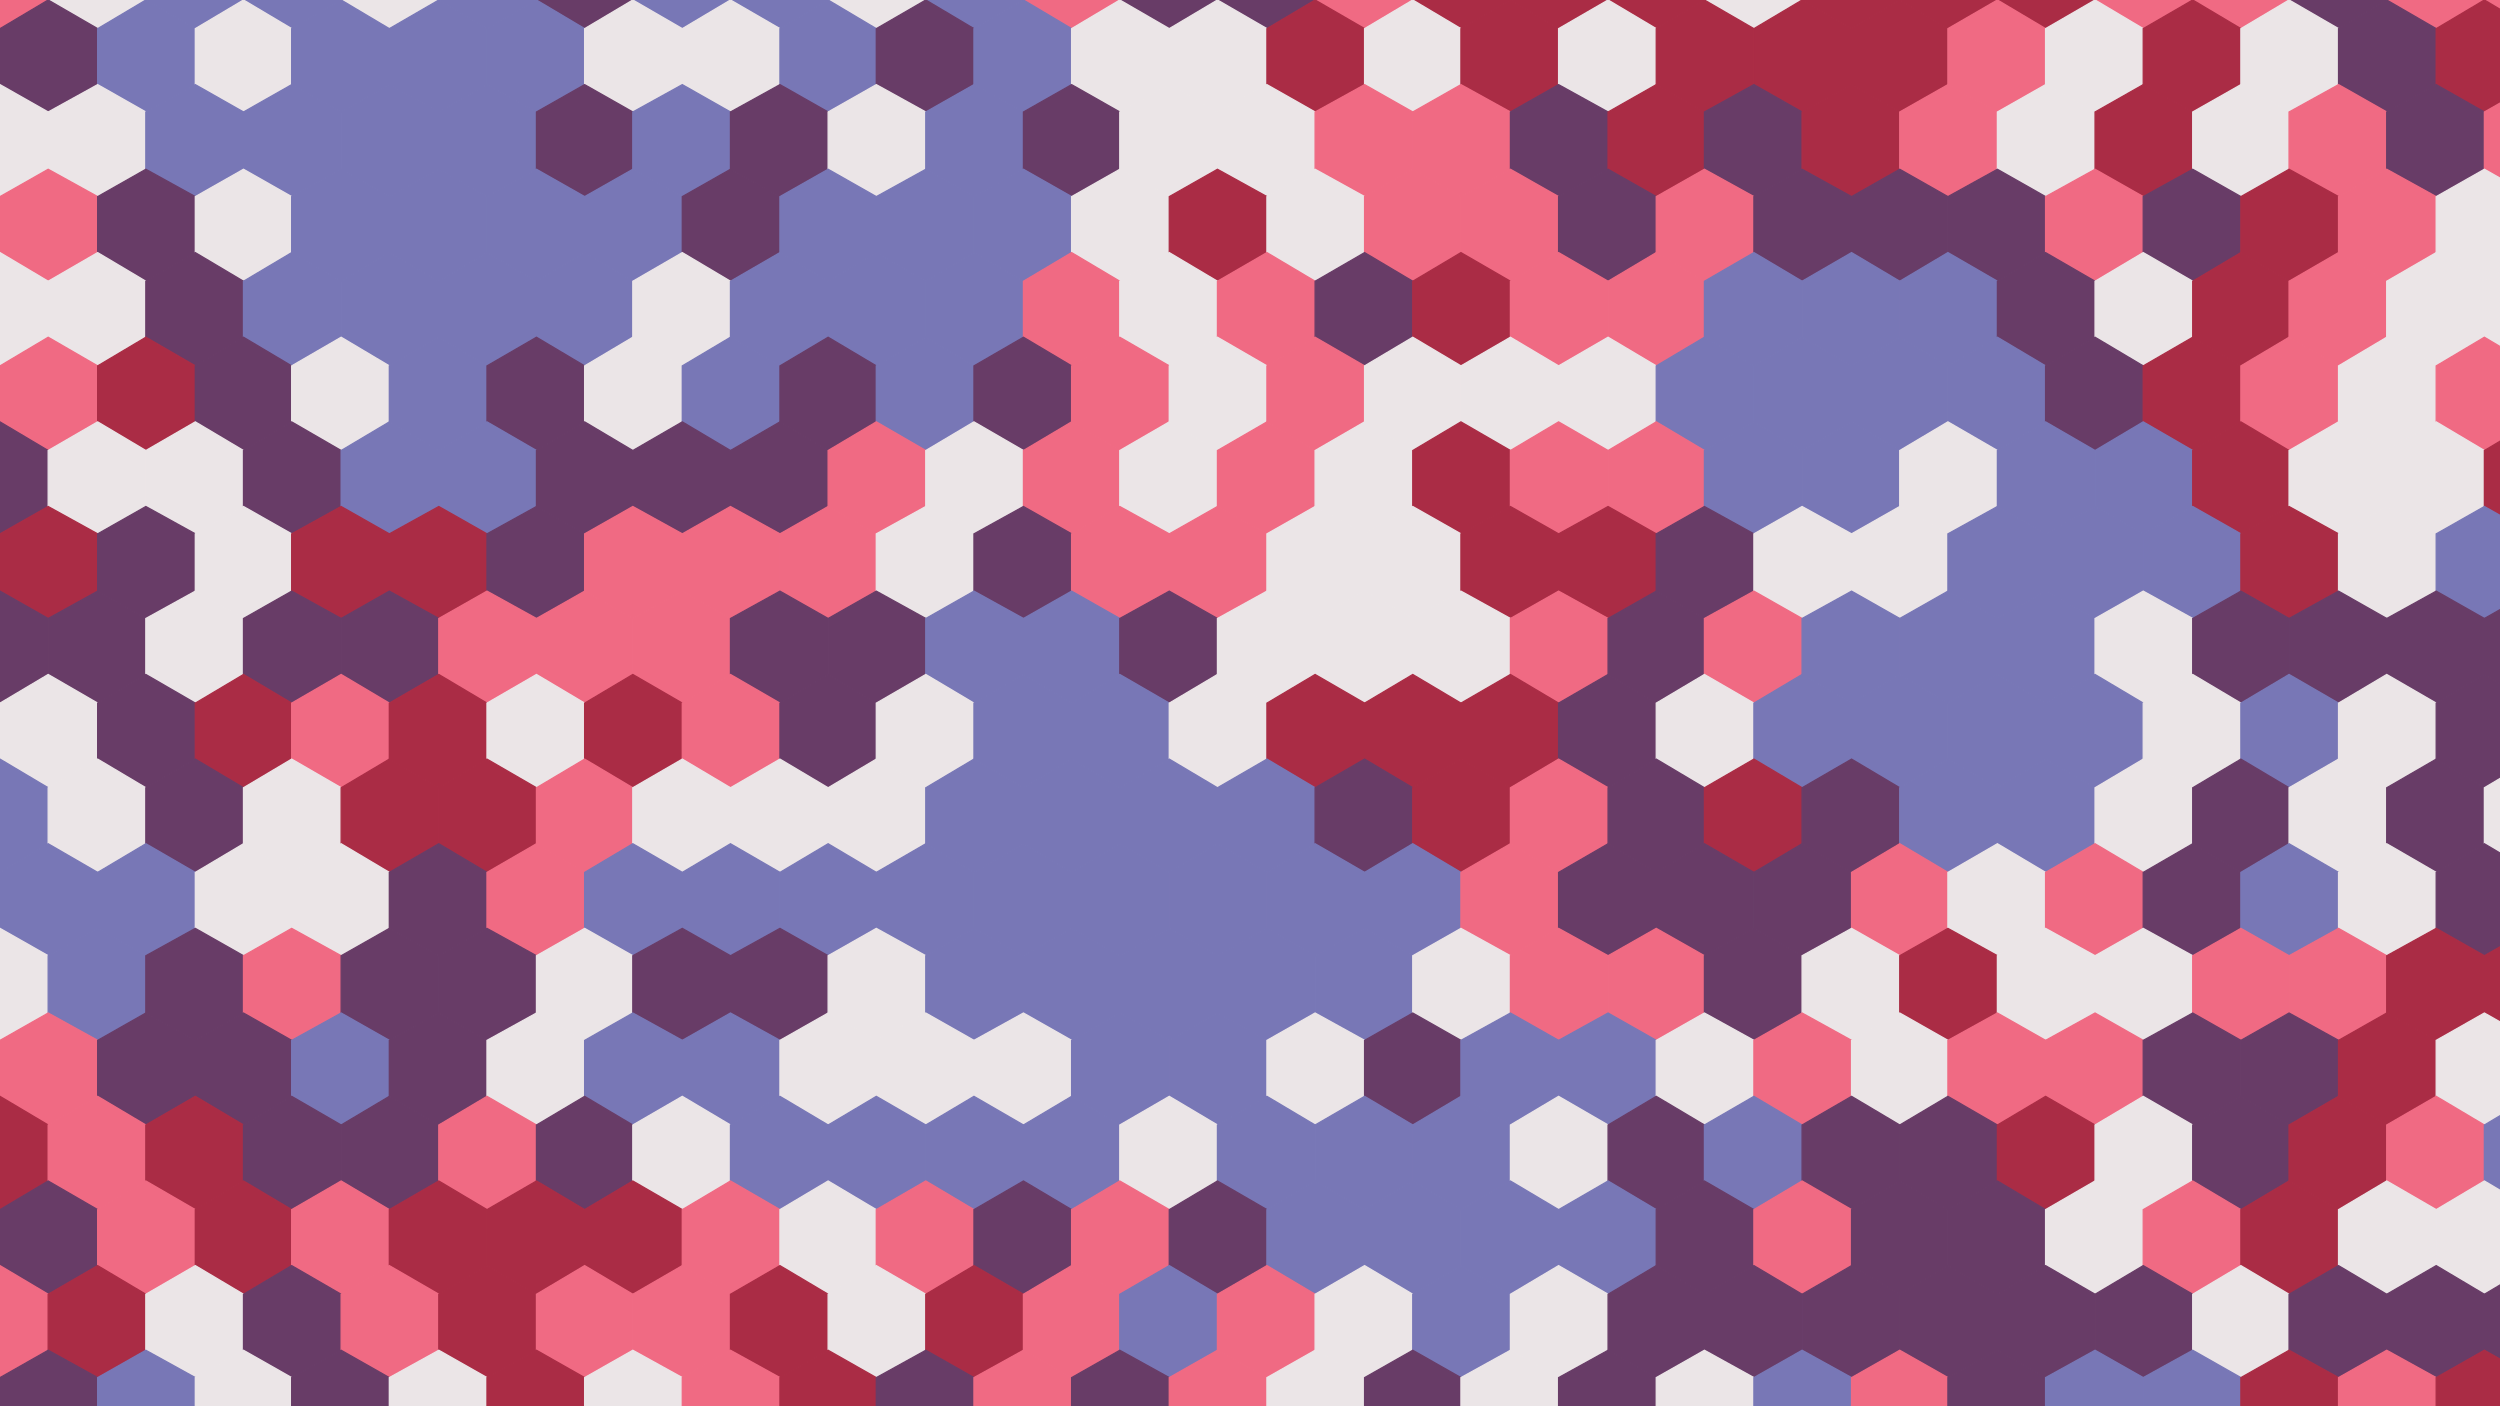 <svg xmlns="http://www.w3.org/2000/svg" version="1.1" xmlns:xlink="http://www.w3.org/1999/xlink" width="1920" height="1080" viewBox="0 0 1920 1080"><polygon points="37,-43 37,0 0,22 -37,0 -37,-43 0,-65" fill="#f06a83" stroke-width="1" stroke="#f06a83"></polygon><polygon points="112,-43 112,0 75,22 37,0 37,-43 75,-65" fill="#ebe5e7" stroke-width="1" stroke="#ebe5e7"></polygon><polygon points="187,-43 187,0 150,22 112,0 112,-43 150,-65" fill="#7877b6" stroke-width="1" stroke="#7877b6"></polygon><polygon points="262,-43 262,0 224,22 187,0 187,-43 224,-65" fill="#7877b6" stroke-width="1" stroke="#7877b6"></polygon><polygon points="337,-43 337,0 299,22 262,0 262,-43 299,-65" fill="#ebe5e7" stroke-width="1" stroke="#ebe5e7"></polygon><polygon points="412,-43 412,0 374,22 337,0 337,-43 374,-65" fill="#7877b6" stroke-width="1" stroke="#7877b6"></polygon><polygon points="486,-43 486,0 449,22 412,0 412,-43 449,-65" fill="#683c67" stroke-width="1" stroke="#683c67"></polygon><polygon points="561,-43 561,0 524,22 486,0 486,-43 524,-65" fill="#7877b6" stroke-width="1" stroke="#7877b6"></polygon><polygon points="636,-43 636,0 599,22 561,0 561,-43 599,-65" fill="#7877b6" stroke-width="1" stroke="#7877b6"></polygon><polygon points="711,-43 711,0 673,22 636,0 636,-43 673,-65" fill="#ebe5e7" stroke-width="1" stroke="#ebe5e7"></polygon><polygon points="786,-43 786,0 748,22 711,0 711,-43 748,-65" fill="#7877b6" stroke-width="1" stroke="#7877b6"></polygon><polygon points="860,-43 860,0 823,22 786,0 786,-43 823,-65" fill="#f06a83" stroke-width="1" stroke="#f06a83"></polygon><polygon points="935,-43 935,0 898,22 860,0 860,-43 898,-65" fill="#683c67" stroke-width="1" stroke="#683c67"></polygon><polygon points="1010,-43 1010,0 973,22 935,0 935,-43 973,-65" fill="#683c67" stroke-width="1" stroke="#683c67"></polygon><polygon points="1085,-43 1085,0 1048,22 1010,0 1010,-43 1048,-65" fill="#f06a83" stroke-width="1" stroke="#f06a83"></polygon><polygon points="1160,-43 1160,0 1122,22 1085,0 1085,-43 1122,-65" fill="#aa2c45" stroke-width="1" stroke="#aa2c45"></polygon><polygon points="1235,-43 1235,0 1197,22 1160,0 1160,-43 1197,-65" fill="#aa2c45" stroke-width="1" stroke="#aa2c45"></polygon><polygon points="1309,-43 1309,0 1272,22 1235,0 1235,-43 1272,-65" fill="#aa2c45" stroke-width="1" stroke="#aa2c45"></polygon><polygon points="1384,-43 1384,0 1347,22 1309,0 1309,-43 1347,-65" fill="#ebe5e7" stroke-width="1" stroke="#ebe5e7"></polygon><polygon points="1459,-43 1459,0 1422,22 1384,0 1384,-43 1422,-65" fill="#aa2c45" stroke-width="1" stroke="#aa2c45"></polygon><polygon points="1534,-43 1534,0 1496,22 1459,0 1459,-43 1496,-65" fill="#aa2c45" stroke-width="1" stroke="#aa2c45"></polygon><polygon points="1609,-43 1609,0 1571,22 1534,0 1534,-43 1571,-65" fill="#aa2c45" stroke-width="1" stroke="#aa2c45"></polygon><polygon points="1684,-43 1684,0 1646,22 1609,0 1609,-43 1646,-65" fill="#f06a83" stroke-width="1" stroke="#f06a83"></polygon><polygon points="1758,-43 1758,0 1721,22 1684,0 1684,-43 1721,-65" fill="#f06a83" stroke-width="1" stroke="#f06a83"></polygon><polygon points="1833,-43 1833,0 1796,22 1758,0 1758,-43 1796,-65" fill="#683c67" stroke-width="1" stroke="#683c67"></polygon><polygon points="1908,-43 1908,0 1871,22 1833,0 1833,-43 1871,-65" fill="#f06a83" stroke-width="1" stroke="#f06a83"></polygon><polygon points="1983,-43 1983,0 1945,22 1908,0 1908,-43 1945,-65" fill="#f06a83" stroke-width="1" stroke="#f06a83"></polygon><polygon points="75,22 75,65 37,86 0,65 0,22 37,0" fill="#683c67" stroke-width="1" stroke="#683c67"></polygon><polygon points="150,22 150,65 112,86 75,65 75,22 112,0" fill="#7877b6" stroke-width="1" stroke="#7877b6"></polygon><polygon points="224,22 224,65 187,86 150,65 150,22 187,0" fill="#ebe5e7" stroke-width="1" stroke="#ebe5e7"></polygon><polygon points="299,22 299,65 262,86 224,65 224,22 262,0" fill="#7877b6" stroke-width="1" stroke="#7877b6"></polygon><polygon points="374,22 374,65 337,86 299,65 299,22 337,0" fill="#7877b6" stroke-width="1" stroke="#7877b6"></polygon><polygon points="449,22 449,65 412,86 374,65 374,22 412,0" fill="#7877b6" stroke-width="1" stroke="#7877b6"></polygon><polygon points="524,22 524,65 486,86 449,65 449,22 486,0" fill="#ebe5e7" stroke-width="1" stroke="#ebe5e7"></polygon><polygon points="599,22 599,65 561,86 524,65 524,22 561,0" fill="#ebe5e7" stroke-width="1" stroke="#ebe5e7"></polygon><polygon points="673,22 673,65 636,86 599,65 599,22 636,0" fill="#7877b6" stroke-width="1" stroke="#7877b6"></polygon><polygon points="748,22 748,65 711,86 673,65 673,22 711,0" fill="#683c67" stroke-width="1" stroke="#683c67"></polygon><polygon points="823,22 823,65 786,86 748,65 748,22 786,0" fill="#7877b6" stroke-width="1" stroke="#7877b6"></polygon><polygon points="898,22 898,65 860,86 823,65 823,22 860,0" fill="#ebe5e7" stroke-width="1" stroke="#ebe5e7"></polygon><polygon points="973,22 973,65 935,86 898,65 898,22 935,0" fill="#ebe5e7" stroke-width="1" stroke="#ebe5e7"></polygon><polygon points="1048,22 1048,65 1010,86 973,65 973,22 1010,0" fill="#aa2c45" stroke-width="1" stroke="#aa2c45"></polygon><polygon points="1122,22 1122,65 1085,86 1048,65 1048,22 1085,0" fill="#ebe5e7" stroke-width="1" stroke="#ebe5e7"></polygon><polygon points="1197,22 1197,65 1160,86 1122,65 1122,22 1160,0" fill="#aa2c45" stroke-width="1" stroke="#aa2c45"></polygon><polygon points="1272,22 1272,65 1235,86 1197,65 1197,22 1235,0" fill="#ebe5e7" stroke-width="1" stroke="#ebe5e7"></polygon><polygon points="1347,22 1347,65 1309,86 1272,65 1272,22 1309,0" fill="#aa2c45" stroke-width="1" stroke="#aa2c45"></polygon><polygon points="1422,22 1422,65 1384,86 1347,65 1347,22 1384,0" fill="#aa2c45" stroke-width="1" stroke="#aa2c45"></polygon><polygon points="1496,22 1496,65 1459,86 1422,65 1422,22 1459,0" fill="#aa2c45" stroke-width="1" stroke="#aa2c45"></polygon><polygon points="1571,22 1571,65 1534,86 1496,65 1496,22 1534,0" fill="#f06a83" stroke-width="1" stroke="#f06a83"></polygon><polygon points="1646,22 1646,65 1609,86 1571,65 1571,22 1609,0" fill="#ebe5e7" stroke-width="1" stroke="#ebe5e7"></polygon><polygon points="1721,22 1721,65 1684,86 1646,65 1646,22 1684,0" fill="#aa2c45" stroke-width="1" stroke="#aa2c45"></polygon><polygon points="1796,22 1796,65 1758,86 1721,65 1721,22 1758,0" fill="#ebe5e7" stroke-width="1" stroke="#ebe5e7"></polygon><polygon points="1871,22 1871,65 1833,86 1796,65 1796,22 1833,0" fill="#683c67" stroke-width="1" stroke="#683c67"></polygon><polygon points="1945,22 1945,65 1908,86 1871,65 1871,22 1908,0" fill="#aa2c45" stroke-width="1" stroke="#aa2c45"></polygon><polygon points="2020,22 2020,65 1983,86 1945,65 1945,22 1983,0" fill="#683c67" stroke-width="1" stroke="#683c67"></polygon><polygon points="37,86 37,130 0,151 -37,130 -37,86 0,65" fill="#ebe5e7" stroke-width="1" stroke="#ebe5e7"></polygon><polygon points="112,86 112,130 75,151 37,130 37,86 75,65" fill="#ebe5e7" stroke-width="1" stroke="#ebe5e7"></polygon><polygon points="187,86 187,130 150,151 112,130 112,86 150,65" fill="#7877b6" stroke-width="1" stroke="#7877b6"></polygon><polygon points="262,86 262,130 224,151 187,130 187,86 224,65" fill="#7877b6" stroke-width="1" stroke="#7877b6"></polygon><polygon points="337,86 337,130 299,151 262,130 262,86 299,65" fill="#7877b6" stroke-width="1" stroke="#7877b6"></polygon><polygon points="412,86 412,130 374,151 337,130 337,86 374,65" fill="#7877b6" stroke-width="1" stroke="#7877b6"></polygon><polygon points="486,86 486,130 449,151 412,130 412,86 449,65" fill="#683c67" stroke-width="1" stroke="#683c67"></polygon><polygon points="561,86 561,130 524,151 486,130 486,86 524,65" fill="#7877b6" stroke-width="1" stroke="#7877b6"></polygon><polygon points="636,86 636,130 599,151 561,130 561,86 599,65" fill="#683c67" stroke-width="1" stroke="#683c67"></polygon><polygon points="711,86 711,130 673,151 636,130 636,86 673,65" fill="#ebe5e7" stroke-width="1" stroke="#ebe5e7"></polygon><polygon points="786,86 786,130 748,151 711,130 711,86 748,65" fill="#7877b6" stroke-width="1" stroke="#7877b6"></polygon><polygon points="860,86 860,130 823,151 786,130 786,86 823,65" fill="#683c67" stroke-width="1" stroke="#683c67"></polygon><polygon points="935,86 935,130 898,151 860,130 860,86 898,65" fill="#ebe5e7" stroke-width="1" stroke="#ebe5e7"></polygon><polygon points="1010,86 1010,130 973,151 935,130 935,86 973,65" fill="#ebe5e7" stroke-width="1" stroke="#ebe5e7"></polygon><polygon points="1085,86 1085,130 1048,151 1010,130 1010,86 1048,65" fill="#f06a83" stroke-width="1" stroke="#f06a83"></polygon><polygon points="1160,86 1160,130 1122,151 1085,130 1085,86 1122,65" fill="#f06a83" stroke-width="1" stroke="#f06a83"></polygon><polygon points="1235,86 1235,130 1197,151 1160,130 1160,86 1197,65" fill="#683c67" stroke-width="1" stroke="#683c67"></polygon><polygon points="1309,86 1309,130 1272,151 1235,130 1235,86 1272,65" fill="#aa2c45" stroke-width="1" stroke="#aa2c45"></polygon><polygon points="1384,86 1384,130 1347,151 1309,130 1309,86 1347,65" fill="#683c67" stroke-width="1" stroke="#683c67"></polygon><polygon points="1459,86 1459,130 1422,151 1384,130 1384,86 1422,65" fill="#aa2c45" stroke-width="1" stroke="#aa2c45"></polygon><polygon points="1534,86 1534,130 1496,151 1459,130 1459,86 1496,65" fill="#f06a83" stroke-width="1" stroke="#f06a83"></polygon><polygon points="1609,86 1609,130 1571,151 1534,130 1534,86 1571,65" fill="#ebe5e7" stroke-width="1" stroke="#ebe5e7"></polygon><polygon points="1684,86 1684,130 1646,151 1609,130 1609,86 1646,65" fill="#aa2c45" stroke-width="1" stroke="#aa2c45"></polygon><polygon points="1758,86 1758,130 1721,151 1684,130 1684,86 1721,65" fill="#ebe5e7" stroke-width="1" stroke="#ebe5e7"></polygon><polygon points="1833,86 1833,130 1796,151 1758,130 1758,86 1796,65" fill="#f06a83" stroke-width="1" stroke="#f06a83"></polygon><polygon points="1908,86 1908,130 1871,151 1833,130 1833,86 1871,65" fill="#683c67" stroke-width="1" stroke="#683c67"></polygon><polygon points="1983,86 1983,130 1945,151 1908,130 1908,86 1945,65" fill="#f06a83" stroke-width="1" stroke="#f06a83"></polygon><polygon points="75,151 75,194 37,216 0,194 0,151 37,130" fill="#f06a83" stroke-width="1" stroke="#f06a83"></polygon><polygon points="150,151 150,194 112,216 75,194 75,151 112,130" fill="#683c67" stroke-width="1" stroke="#683c67"></polygon><polygon points="224,151 224,194 187,216 150,194 150,151 187,130" fill="#ebe5e7" stroke-width="1" stroke="#ebe5e7"></polygon><polygon points="299,151 299,194 262,216 224,194 224,151 262,130" fill="#7877b6" stroke-width="1" stroke="#7877b6"></polygon><polygon points="374,151 374,194 337,216 299,194 299,151 337,130" fill="#7877b6" stroke-width="1" stroke="#7877b6"></polygon><polygon points="449,151 449,194 412,216 374,194 374,151 412,130" fill="#7877b6" stroke-width="1" stroke="#7877b6"></polygon><polygon points="524,151 524,194 486,216 449,194 449,151 486,130" fill="#7877b6" stroke-width="1" stroke="#7877b6"></polygon><polygon points="599,151 599,194 561,216 524,194 524,151 561,130" fill="#683c67" stroke-width="1" stroke="#683c67"></polygon><polygon points="673,151 673,194 636,216 599,194 599,151 636,130" fill="#7877b6" stroke-width="1" stroke="#7877b6"></polygon><polygon points="748,151 748,194 711,216 673,194 673,151 711,130" fill="#7877b6" stroke-width="1" stroke="#7877b6"></polygon><polygon points="823,151 823,194 786,216 748,194 748,151 786,130" fill="#7877b6" stroke-width="1" stroke="#7877b6"></polygon><polygon points="898,151 898,194 860,216 823,194 823,151 860,130" fill="#ebe5e7" stroke-width="1" stroke="#ebe5e7"></polygon><polygon points="973,151 973,194 935,216 898,194 898,151 935,130" fill="#aa2c45" stroke-width="1" stroke="#aa2c45"></polygon><polygon points="1048,151 1048,194 1010,216 973,194 973,151 1010,130" fill="#ebe5e7" stroke-width="1" stroke="#ebe5e7"></polygon><polygon points="1122,151 1122,194 1085,216 1048,194 1048,151 1085,130" fill="#f06a83" stroke-width="1" stroke="#f06a83"></polygon><polygon points="1197,151 1197,194 1160,216 1122,194 1122,151 1160,130" fill="#f06a83" stroke-width="1" stroke="#f06a83"></polygon><polygon points="1272,151 1272,194 1235,216 1197,194 1197,151 1235,130" fill="#683c67" stroke-width="1" stroke="#683c67"></polygon><polygon points="1347,151 1347,194 1309,216 1272,194 1272,151 1309,130" fill="#f06a83" stroke-width="1" stroke="#f06a83"></polygon><polygon points="1422,151 1422,194 1384,216 1347,194 1347,151 1384,130" fill="#683c67" stroke-width="1" stroke="#683c67"></polygon><polygon points="1496,151 1496,194 1459,216 1422,194 1422,151 1459,130" fill="#683c67" stroke-width="1" stroke="#683c67"></polygon><polygon points="1571,151 1571,194 1534,216 1496,194 1496,151 1534,130" fill="#683c67" stroke-width="1" stroke="#683c67"></polygon><polygon points="1646,151 1646,194 1609,216 1571,194 1571,151 1609,130" fill="#f06a83" stroke-width="1" stroke="#f06a83"></polygon><polygon points="1721,151 1721,194 1684,216 1646,194 1646,151 1684,130" fill="#683c67" stroke-width="1" stroke="#683c67"></polygon><polygon points="1796,151 1796,194 1758,216 1721,194 1721,151 1758,130" fill="#aa2c45" stroke-width="1" stroke="#aa2c45"></polygon><polygon points="1871,151 1871,194 1833,216 1796,194 1796,151 1833,130" fill="#f06a83" stroke-width="1" stroke="#f06a83"></polygon><polygon points="1945,151 1945,194 1908,216 1871,194 1871,151 1908,130" fill="#ebe5e7" stroke-width="1" stroke="#ebe5e7"></polygon><polygon points="2020,151 2020,194 1983,216 1945,194 1945,151 1983,130" fill="#f06a83" stroke-width="1" stroke="#f06a83"></polygon><polygon points="37,216 37,259 0,281 -37,259 -37,216 0,194" fill="#ebe5e7" stroke-width="1" stroke="#ebe5e7"></polygon><polygon points="112,216 112,259 75,281 37,259 37,216 75,194" fill="#ebe5e7" stroke-width="1" stroke="#ebe5e7"></polygon><polygon points="187,216 187,259 150,281 112,259 112,216 150,194" fill="#683c67" stroke-width="1" stroke="#683c67"></polygon><polygon points="262,216 262,259 224,281 187,259 187,216 224,194" fill="#7877b6" stroke-width="1" stroke="#7877b6"></polygon><polygon points="337,216 337,259 299,281 262,259 262,216 299,194" fill="#7877b6" stroke-width="1" stroke="#7877b6"></polygon><polygon points="412,216 412,259 374,281 337,259 337,216 374,194" fill="#7877b6" stroke-width="1" stroke="#7877b6"></polygon><polygon points="486,216 486,259 449,281 412,259 412,216 449,194" fill="#7877b6" stroke-width="1" stroke="#7877b6"></polygon><polygon points="561,216 561,259 524,281 486,259 486,216 524,194" fill="#ebe5e7" stroke-width="1" stroke="#ebe5e7"></polygon><polygon points="636,216 636,259 599,281 561,259 561,216 599,194" fill="#7877b6" stroke-width="1" stroke="#7877b6"></polygon><polygon points="711,216 711,259 673,281 636,259 636,216 673,194" fill="#7877b6" stroke-width="1" stroke="#7877b6"></polygon><polygon points="786,216 786,259 748,281 711,259 711,216 748,194" fill="#7877b6" stroke-width="1" stroke="#7877b6"></polygon><polygon points="860,216 860,259 823,281 786,259 786,216 823,194" fill="#f06a83" stroke-width="1" stroke="#f06a83"></polygon><polygon points="935,216 935,259 898,281 860,259 860,216 898,194" fill="#ebe5e7" stroke-width="1" stroke="#ebe5e7"></polygon><polygon points="1010,216 1010,259 973,281 935,259 935,216 973,194" fill="#f06a83" stroke-width="1" stroke="#f06a83"></polygon><polygon points="1085,216 1085,259 1048,281 1010,259 1010,216 1048,194" fill="#683c67" stroke-width="1" stroke="#683c67"></polygon><polygon points="1160,216 1160,259 1122,281 1085,259 1085,216 1122,194" fill="#aa2c45" stroke-width="1" stroke="#aa2c45"></polygon><polygon points="1235,216 1235,259 1197,281 1160,259 1160,216 1197,194" fill="#f06a83" stroke-width="1" stroke="#f06a83"></polygon><polygon points="1309,216 1309,259 1272,281 1235,259 1235,216 1272,194" fill="#f06a83" stroke-width="1" stroke="#f06a83"></polygon><polygon points="1384,216 1384,259 1347,281 1309,259 1309,216 1347,194" fill="#7877b6" stroke-width="1" stroke="#7877b6"></polygon><polygon points="1459,216 1459,259 1422,281 1384,259 1384,216 1422,194" fill="#7877b6" stroke-width="1" stroke="#7877b6"></polygon><polygon points="1534,216 1534,259 1496,281 1459,259 1459,216 1496,194" fill="#7877b6" stroke-width="1" stroke="#7877b6"></polygon><polygon points="1609,216 1609,259 1571,281 1534,259 1534,216 1571,194" fill="#683c67" stroke-width="1" stroke="#683c67"></polygon><polygon points="1684,216 1684,259 1646,281 1609,259 1609,216 1646,194" fill="#ebe5e7" stroke-width="1" stroke="#ebe5e7"></polygon><polygon points="1758,216 1758,259 1721,281 1684,259 1684,216 1721,194" fill="#aa2c45" stroke-width="1" stroke="#aa2c45"></polygon><polygon points="1833,216 1833,259 1796,281 1758,259 1758,216 1796,194" fill="#f06a83" stroke-width="1" stroke="#f06a83"></polygon><polygon points="1908,216 1908,259 1871,281 1833,259 1833,216 1871,194" fill="#ebe5e7" stroke-width="1" stroke="#ebe5e7"></polygon><polygon points="1983,216 1983,259 1945,281 1908,259 1908,216 1945,194" fill="#ebe5e7" stroke-width="1" stroke="#ebe5e7"></polygon><polygon points="75,281 75,324 37,346 0,324 0,281 37,259" fill="#f06a83" stroke-width="1" stroke="#f06a83"></polygon><polygon points="150,281 150,324 112,346 75,324 75,281 112,259" fill="#aa2c45" stroke-width="1" stroke="#aa2c45"></polygon><polygon points="224,281 224,324 187,346 150,324 150,281 187,259" fill="#683c67" stroke-width="1" stroke="#683c67"></polygon><polygon points="299,281 299,324 262,346 224,324 224,281 262,259" fill="#ebe5e7" stroke-width="1" stroke="#ebe5e7"></polygon><polygon points="374,281 374,324 337,346 299,324 299,281 337,259" fill="#7877b6" stroke-width="1" stroke="#7877b6"></polygon><polygon points="449,281 449,324 412,346 374,324 374,281 412,259" fill="#683c67" stroke-width="1" stroke="#683c67"></polygon><polygon points="524,281 524,324 486,346 449,324 449,281 486,259" fill="#ebe5e7" stroke-width="1" stroke="#ebe5e7"></polygon><polygon points="599,281 599,324 561,346 524,324 524,281 561,259" fill="#7877b6" stroke-width="1" stroke="#7877b6"></polygon><polygon points="673,281 673,324 636,346 599,324 599,281 636,259" fill="#683c67" stroke-width="1" stroke="#683c67"></polygon><polygon points="748,281 748,324 711,346 673,324 673,281 711,259" fill="#7877b6" stroke-width="1" stroke="#7877b6"></polygon><polygon points="823,281 823,324 786,346 748,324 748,281 786,259" fill="#683c67" stroke-width="1" stroke="#683c67"></polygon><polygon points="898,281 898,324 860,346 823,324 823,281 860,259" fill="#f06a83" stroke-width="1" stroke="#f06a83"></polygon><polygon points="973,281 973,324 935,346 898,324 898,281 935,259" fill="#ebe5e7" stroke-width="1" stroke="#ebe5e7"></polygon><polygon points="1048,281 1048,324 1010,346 973,324 973,281 1010,259" fill="#f06a83" stroke-width="1" stroke="#f06a83"></polygon><polygon points="1122,281 1122,324 1085,346 1048,324 1048,281 1085,259" fill="#ebe5e7" stroke-width="1" stroke="#ebe5e7"></polygon><polygon points="1197,281 1197,324 1160,346 1122,324 1122,281 1160,259" fill="#ebe5e7" stroke-width="1" stroke="#ebe5e7"></polygon><polygon points="1272,281 1272,324 1235,346 1197,324 1197,281 1235,259" fill="#ebe5e7" stroke-width="1" stroke="#ebe5e7"></polygon><polygon points="1347,281 1347,324 1309,346 1272,324 1272,281 1309,259" fill="#7877b6" stroke-width="1" stroke="#7877b6"></polygon><polygon points="1422,281 1422,324 1384,346 1347,324 1347,281 1384,259" fill="#7877b6" stroke-width="1" stroke="#7877b6"></polygon><polygon points="1496,281 1496,324 1459,346 1422,324 1422,281 1459,259" fill="#7877b6" stroke-width="1" stroke="#7877b6"></polygon><polygon points="1571,281 1571,324 1534,346 1496,324 1496,281 1534,259" fill="#7877b6" stroke-width="1" stroke="#7877b6"></polygon><polygon points="1646,281 1646,324 1609,346 1571,324 1571,281 1609,259" fill="#683c67" stroke-width="1" stroke="#683c67"></polygon><polygon points="1721,281 1721,324 1684,346 1646,324 1646,281 1684,259" fill="#aa2c45" stroke-width="1" stroke="#aa2c45"></polygon><polygon points="1796,281 1796,324 1758,346 1721,324 1721,281 1758,259" fill="#f06a83" stroke-width="1" stroke="#f06a83"></polygon><polygon points="1871,281 1871,324 1833,346 1796,324 1796,281 1833,259" fill="#ebe5e7" stroke-width="1" stroke="#ebe5e7"></polygon><polygon points="1945,281 1945,324 1908,346 1871,324 1871,281 1908,259" fill="#f06a83" stroke-width="1" stroke="#f06a83"></polygon><polygon points="2020,281 2020,324 1983,346 1945,324 1945,281 1983,259" fill="#ebe5e7" stroke-width="1" stroke="#ebe5e7"></polygon><polygon points="37,346 37,389 0,410 -37,389 -37,346 0,324" fill="#683c67" stroke-width="1" stroke="#683c67"></polygon><polygon points="112,346 112,389 75,410 37,389 37,346 75,324" fill="#ebe5e7" stroke-width="1" stroke="#ebe5e7"></polygon><polygon points="187,346 187,389 150,410 112,389 112,346 150,324" fill="#ebe5e7" stroke-width="1" stroke="#ebe5e7"></polygon><polygon points="262,346 262,389 224,410 187,389 187,346 224,324" fill="#683c67" stroke-width="1" stroke="#683c67"></polygon><polygon points="337,346 337,389 299,410 262,389 262,346 299,324" fill="#7877b6" stroke-width="1" stroke="#7877b6"></polygon><polygon points="412,346 412,389 374,410 337,389 337,346 374,324" fill="#7877b6" stroke-width="1" stroke="#7877b6"></polygon><polygon points="486,346 486,389 449,410 412,389 412,346 449,324" fill="#683c67" stroke-width="1" stroke="#683c67"></polygon><polygon points="561,346 561,389 524,410 486,389 486,346 524,324" fill="#683c67" stroke-width="1" stroke="#683c67"></polygon><polygon points="636,346 636,389 599,410 561,389 561,346 599,324" fill="#683c67" stroke-width="1" stroke="#683c67"></polygon><polygon points="711,346 711,389 673,410 636,389 636,346 673,324" fill="#f06a83" stroke-width="1" stroke="#f06a83"></polygon><polygon points="786,346 786,389 748,410 711,389 711,346 748,324" fill="#ebe5e7" stroke-width="1" stroke="#ebe5e7"></polygon><polygon points="860,346 860,389 823,410 786,389 786,346 823,324" fill="#f06a83" stroke-width="1" stroke="#f06a83"></polygon><polygon points="935,346 935,389 898,410 860,389 860,346 898,324" fill="#ebe5e7" stroke-width="1" stroke="#ebe5e7"></polygon><polygon points="1010,346 1010,389 973,410 935,389 935,346 973,324" fill="#f06a83" stroke-width="1" stroke="#f06a83"></polygon><polygon points="1085,346 1085,389 1048,410 1010,389 1010,346 1048,324" fill="#ebe5e7" stroke-width="1" stroke="#ebe5e7"></polygon><polygon points="1160,346 1160,389 1122,410 1085,389 1085,346 1122,324" fill="#aa2c45" stroke-width="1" stroke="#aa2c45"></polygon><polygon points="1235,346 1235,389 1197,410 1160,389 1160,346 1197,324" fill="#f06a83" stroke-width="1" stroke="#f06a83"></polygon><polygon points="1309,346 1309,389 1272,410 1235,389 1235,346 1272,324" fill="#f06a83" stroke-width="1" stroke="#f06a83"></polygon><polygon points="1384,346 1384,389 1347,410 1309,389 1309,346 1347,324" fill="#7877b6" stroke-width="1" stroke="#7877b6"></polygon><polygon points="1459,346 1459,389 1422,410 1384,389 1384,346 1422,324" fill="#7877b6" stroke-width="1" stroke="#7877b6"></polygon><polygon points="1534,346 1534,389 1496,410 1459,389 1459,346 1496,324" fill="#ebe5e7" stroke-width="1" stroke="#ebe5e7"></polygon><polygon points="1609,346 1609,389 1571,410 1534,389 1534,346 1571,324" fill="#7877b6" stroke-width="1" stroke="#7877b6"></polygon><polygon points="1684,346 1684,389 1646,410 1609,389 1609,346 1646,324" fill="#7877b6" stroke-width="1" stroke="#7877b6"></polygon><polygon points="1758,346 1758,389 1721,410 1684,389 1684,346 1721,324" fill="#aa2c45" stroke-width="1" stroke="#aa2c45"></polygon><polygon points="1833,346 1833,389 1796,410 1758,389 1758,346 1796,324" fill="#ebe5e7" stroke-width="1" stroke="#ebe5e7"></polygon><polygon points="1908,346 1908,389 1871,410 1833,389 1833,346 1871,324" fill="#ebe5e7" stroke-width="1" stroke="#ebe5e7"></polygon><polygon points="1983,346 1983,389 1945,410 1908,389 1908,346 1945,324" fill="#aa2c45" stroke-width="1" stroke="#aa2c45"></polygon><polygon points="75,410 75,454 37,475 0,454 0,410 37,389" fill="#aa2c45" stroke-width="1" stroke="#aa2c45"></polygon><polygon points="150,410 150,454 112,475 75,454 75,410 112,389" fill="#683c67" stroke-width="1" stroke="#683c67"></polygon><polygon points="224,410 224,454 187,475 150,454 150,410 187,389" fill="#ebe5e7" stroke-width="1" stroke="#ebe5e7"></polygon><polygon points="299,410 299,454 262,475 224,454 224,410 262,389" fill="#aa2c45" stroke-width="1" stroke="#aa2c45"></polygon><polygon points="374,410 374,454 337,475 299,454 299,410 337,389" fill="#aa2c45" stroke-width="1" stroke="#aa2c45"></polygon><polygon points="449,410 449,454 412,475 374,454 374,410 412,389" fill="#683c67" stroke-width="1" stroke="#683c67"></polygon><polygon points="524,410 524,454 486,475 449,454 449,410 486,389" fill="#f06a83" stroke-width="1" stroke="#f06a83"></polygon><polygon points="599,410 599,454 561,475 524,454 524,410 561,389" fill="#f06a83" stroke-width="1" stroke="#f06a83"></polygon><polygon points="673,410 673,454 636,475 599,454 599,410 636,389" fill="#f06a83" stroke-width="1" stroke="#f06a83"></polygon><polygon points="748,410 748,454 711,475 673,454 673,410 711,389" fill="#ebe5e7" stroke-width="1" stroke="#ebe5e7"></polygon><polygon points="823,410 823,454 786,475 748,454 748,410 786,389" fill="#683c67" stroke-width="1" stroke="#683c67"></polygon><polygon points="898,410 898,454 860,475 823,454 823,410 860,389" fill="#f06a83" stroke-width="1" stroke="#f06a83"></polygon><polygon points="973,410 973,454 935,475 898,454 898,410 935,389" fill="#f06a83" stroke-width="1" stroke="#f06a83"></polygon><polygon points="1048,410 1048,454 1010,475 973,454 973,410 1010,389" fill="#ebe5e7" stroke-width="1" stroke="#ebe5e7"></polygon><polygon points="1122,410 1122,454 1085,475 1048,454 1048,410 1085,389" fill="#ebe5e7" stroke-width="1" stroke="#ebe5e7"></polygon><polygon points="1197,410 1197,454 1160,475 1122,454 1122,410 1160,389" fill="#aa2c45" stroke-width="1" stroke="#aa2c45"></polygon><polygon points="1272,410 1272,454 1235,475 1197,454 1197,410 1235,389" fill="#aa2c45" stroke-width="1" stroke="#aa2c45"></polygon><polygon points="1347,410 1347,454 1309,475 1272,454 1272,410 1309,389" fill="#683c67" stroke-width="1" stroke="#683c67"></polygon><polygon points="1422,410 1422,454 1384,475 1347,454 1347,410 1384,389" fill="#ebe5e7" stroke-width="1" stroke="#ebe5e7"></polygon><polygon points="1496,410 1496,454 1459,475 1422,454 1422,410 1459,389" fill="#ebe5e7" stroke-width="1" stroke="#ebe5e7"></polygon><polygon points="1571,410 1571,454 1534,475 1496,454 1496,410 1534,389" fill="#7877b6" stroke-width="1" stroke="#7877b6"></polygon><polygon points="1646,410 1646,454 1609,475 1571,454 1571,410 1609,389" fill="#7877b6" stroke-width="1" stroke="#7877b6"></polygon><polygon points="1721,410 1721,454 1684,475 1646,454 1646,410 1684,389" fill="#7877b6" stroke-width="1" stroke="#7877b6"></polygon><polygon points="1796,410 1796,454 1758,475 1721,454 1721,410 1758,389" fill="#aa2c45" stroke-width="1" stroke="#aa2c45"></polygon><polygon points="1871,410 1871,454 1833,475 1796,454 1796,410 1833,389" fill="#ebe5e7" stroke-width="1" stroke="#ebe5e7"></polygon><polygon points="1945,410 1945,454 1908,475 1871,454 1871,410 1908,389" fill="#7877b6" stroke-width="1" stroke="#7877b6"></polygon><polygon points="2020,410 2020,454 1983,475 1945,454 1945,410 1983,389" fill="#7877b6" stroke-width="1" stroke="#7877b6"></polygon><polygon points="37,475 37,518 0,540 -37,518 -37,475 0,454" fill="#683c67" stroke-width="1" stroke="#683c67"></polygon><polygon points="112,475 112,518 75,540 37,518 37,475 75,454" fill="#683c67" stroke-width="1" stroke="#683c67"></polygon><polygon points="187,475 187,518 150,540 112,518 112,475 150,454" fill="#ebe5e7" stroke-width="1" stroke="#ebe5e7"></polygon><polygon points="262,475 262,518 224,540 187,518 187,475 224,454" fill="#683c67" stroke-width="1" stroke="#683c67"></polygon><polygon points="337,475 337,518 299,540 262,518 262,475 299,454" fill="#683c67" stroke-width="1" stroke="#683c67"></polygon><polygon points="412,475 412,518 374,540 337,518 337,475 374,454" fill="#f06a83" stroke-width="1" stroke="#f06a83"></polygon><polygon points="486,475 486,518 449,540 412,518 412,475 449,454" fill="#f06a83" stroke-width="1" stroke="#f06a83"></polygon><polygon points="561,475 561,518 524,540 486,518 486,475 524,454" fill="#f06a83" stroke-width="1" stroke="#f06a83"></polygon><polygon points="636,475 636,518 599,540 561,518 561,475 599,454" fill="#683c67" stroke-width="1" stroke="#683c67"></polygon><polygon points="711,475 711,518 673,540 636,518 636,475 673,454" fill="#683c67" stroke-width="1" stroke="#683c67"></polygon><polygon points="786,475 786,518 748,540 711,518 711,475 748,454" fill="#7877b6" stroke-width="1" stroke="#7877b6"></polygon><polygon points="860,475 860,518 823,540 786,518 786,475 823,454" fill="#7877b6" stroke-width="1" stroke="#7877b6"></polygon><polygon points="935,475 935,518 898,540 860,518 860,475 898,454" fill="#683c67" stroke-width="1" stroke="#683c67"></polygon><polygon points="1010,475 1010,518 973,540 935,518 935,475 973,454" fill="#ebe5e7" stroke-width="1" stroke="#ebe5e7"></polygon><polygon points="1085,475 1085,518 1048,540 1010,518 1010,475 1048,454" fill="#ebe5e7" stroke-width="1" stroke="#ebe5e7"></polygon><polygon points="1160,475 1160,518 1122,540 1085,518 1085,475 1122,454" fill="#ebe5e7" stroke-width="1" stroke="#ebe5e7"></polygon><polygon points="1235,475 1235,518 1197,540 1160,518 1160,475 1197,454" fill="#f06a83" stroke-width="1" stroke="#f06a83"></polygon><polygon points="1309,475 1309,518 1272,540 1235,518 1235,475 1272,454" fill="#683c67" stroke-width="1" stroke="#683c67"></polygon><polygon points="1384,475 1384,518 1347,540 1309,518 1309,475 1347,454" fill="#f06a83" stroke-width="1" stroke="#f06a83"></polygon><polygon points="1459,475 1459,518 1422,540 1384,518 1384,475 1422,454" fill="#7877b6" stroke-width="1" stroke="#7877b6"></polygon><polygon points="1534,475 1534,518 1496,540 1459,518 1459,475 1496,454" fill="#7877b6" stroke-width="1" stroke="#7877b6"></polygon><polygon points="1609,475 1609,518 1571,540 1534,518 1534,475 1571,454" fill="#7877b6" stroke-width="1" stroke="#7877b6"></polygon><polygon points="1684,475 1684,518 1646,540 1609,518 1609,475 1646,454" fill="#ebe5e7" stroke-width="1" stroke="#ebe5e7"></polygon><polygon points="1758,475 1758,518 1721,540 1684,518 1684,475 1721,454" fill="#683c67" stroke-width="1" stroke="#683c67"></polygon><polygon points="1833,475 1833,518 1796,540 1758,518 1758,475 1796,454" fill="#683c67" stroke-width="1" stroke="#683c67"></polygon><polygon points="1908,475 1908,518 1871,540 1833,518 1833,475 1871,454" fill="#683c67" stroke-width="1" stroke="#683c67"></polygon><polygon points="1983,475 1983,518 1945,540 1908,518 1908,475 1945,454" fill="#683c67" stroke-width="1" stroke="#683c67"></polygon><polygon points="75,540 75,583 37,605 0,583 0,540 37,518" fill="#ebe5e7" stroke-width="1" stroke="#ebe5e7"></polygon><polygon points="150,540 150,583 112,605 75,583 75,540 112,518" fill="#683c67" stroke-width="1" stroke="#683c67"></polygon><polygon points="224,540 224,583 187,605 150,583 150,540 187,518" fill="#aa2c45" stroke-width="1" stroke="#aa2c45"></polygon><polygon points="299,540 299,583 262,605 224,583 224,540 262,518" fill="#f06a83" stroke-width="1" stroke="#f06a83"></polygon><polygon points="374,540 374,583 337,605 299,583 299,540 337,518" fill="#aa2c45" stroke-width="1" stroke="#aa2c45"></polygon><polygon points="449,540 449,583 412,605 374,583 374,540 412,518" fill="#ebe5e7" stroke-width="1" stroke="#ebe5e7"></polygon><polygon points="524,540 524,583 486,605 449,583 449,540 486,518" fill="#aa2c45" stroke-width="1" stroke="#aa2c45"></polygon><polygon points="599,540 599,583 561,605 524,583 524,540 561,518" fill="#f06a83" stroke-width="1" stroke="#f06a83"></polygon><polygon points="673,540 673,583 636,605 599,583 599,540 636,518" fill="#683c67" stroke-width="1" stroke="#683c67"></polygon><polygon points="748,540 748,583 711,605 673,583 673,540 711,518" fill="#ebe5e7" stroke-width="1" stroke="#ebe5e7"></polygon><polygon points="823,540 823,583 786,605 748,583 748,540 786,518" fill="#7877b6" stroke-width="1" stroke="#7877b6"></polygon><polygon points="898,540 898,583 860,605 823,583 823,540 860,518" fill="#7877b6" stroke-width="1" stroke="#7877b6"></polygon><polygon points="973,540 973,583 935,605 898,583 898,540 935,518" fill="#ebe5e7" stroke-width="1" stroke="#ebe5e7"></polygon><polygon points="1048,540 1048,583 1010,605 973,583 973,540 1010,518" fill="#aa2c45" stroke-width="1" stroke="#aa2c45"></polygon><polygon points="1122,540 1122,583 1085,605 1048,583 1048,540 1085,518" fill="#aa2c45" stroke-width="1" stroke="#aa2c45"></polygon><polygon points="1197,540 1197,583 1160,605 1122,583 1122,540 1160,518" fill="#aa2c45" stroke-width="1" stroke="#aa2c45"></polygon><polygon points="1272,540 1272,583 1235,605 1197,583 1197,540 1235,518" fill="#683c67" stroke-width="1" stroke="#683c67"></polygon><polygon points="1347,540 1347,583 1309,605 1272,583 1272,540 1309,518" fill="#ebe5e7" stroke-width="1" stroke="#ebe5e7"></polygon><polygon points="1422,540 1422,583 1384,605 1347,583 1347,540 1384,518" fill="#7877b6" stroke-width="1" stroke="#7877b6"></polygon><polygon points="1496,540 1496,583 1459,605 1422,583 1422,540 1459,518" fill="#7877b6" stroke-width="1" stroke="#7877b6"></polygon><polygon points="1571,540 1571,583 1534,605 1496,583 1496,540 1534,518" fill="#7877b6" stroke-width="1" stroke="#7877b6"></polygon><polygon points="1646,540 1646,583 1609,605 1571,583 1571,540 1609,518" fill="#7877b6" stroke-width="1" stroke="#7877b6"></polygon><polygon points="1721,540 1721,583 1684,605 1646,583 1646,540 1684,518" fill="#ebe5e7" stroke-width="1" stroke="#ebe5e7"></polygon><polygon points="1796,540 1796,583 1758,605 1721,583 1721,540 1758,518" fill="#7877b6" stroke-width="1" stroke="#7877b6"></polygon><polygon points="1871,540 1871,583 1833,605 1796,583 1796,540 1833,518" fill="#ebe5e7" stroke-width="1" stroke="#ebe5e7"></polygon><polygon points="1945,540 1945,583 1908,605 1871,583 1871,540 1908,518" fill="#683c67" stroke-width="1" stroke="#683c67"></polygon><polygon points="2020,540 2020,583 1983,605 1945,583 1945,540 1983,518" fill="#ebe5e7" stroke-width="1" stroke="#ebe5e7"></polygon><polygon points="37,605 37,648 0,670 -37,648 -37,605 0,583" fill="#7877b6" stroke-width="1" stroke="#7877b6"></polygon><polygon points="112,605 112,648 75,670 37,648 37,605 75,583" fill="#ebe5e7" stroke-width="1" stroke="#ebe5e7"></polygon><polygon points="187,605 187,648 150,670 112,648 112,605 150,583" fill="#683c67" stroke-width="1" stroke="#683c67"></polygon><polygon points="262,605 262,648 224,670 187,648 187,605 224,583" fill="#ebe5e7" stroke-width="1" stroke="#ebe5e7"></polygon><polygon points="337,605 337,648 299,670 262,648 262,605 299,583" fill="#aa2c45" stroke-width="1" stroke="#aa2c45"></polygon><polygon points="412,605 412,648 374,670 337,648 337,605 374,583" fill="#aa2c45" stroke-width="1" stroke="#aa2c45"></polygon><polygon points="486,605 486,648 449,670 412,648 412,605 449,583" fill="#f06a83" stroke-width="1" stroke="#f06a83"></polygon><polygon points="561,605 561,648 524,670 486,648 486,605 524,583" fill="#ebe5e7" stroke-width="1" stroke="#ebe5e7"></polygon><polygon points="636,605 636,648 599,670 561,648 561,605 599,583" fill="#ebe5e7" stroke-width="1" stroke="#ebe5e7"></polygon><polygon points="711,605 711,648 673,670 636,648 636,605 673,583" fill="#ebe5e7" stroke-width="1" stroke="#ebe5e7"></polygon><polygon points="786,605 786,648 748,670 711,648 711,605 748,583" fill="#7877b6" stroke-width="1" stroke="#7877b6"></polygon><polygon points="860,605 860,648 823,670 786,648 786,605 823,583" fill="#7877b6" stroke-width="1" stroke="#7877b6"></polygon><polygon points="935,605 935,648 898,670 860,648 860,605 898,583" fill="#7877b6" stroke-width="1" stroke="#7877b6"></polygon><polygon points="1010,605 1010,648 973,670 935,648 935,605 973,583" fill="#7877b6" stroke-width="1" stroke="#7877b6"></polygon><polygon points="1085,605 1085,648 1048,670 1010,648 1010,605 1048,583" fill="#683c67" stroke-width="1" stroke="#683c67"></polygon><polygon points="1160,605 1160,648 1122,670 1085,648 1085,605 1122,583" fill="#aa2c45" stroke-width="1" stroke="#aa2c45"></polygon><polygon points="1235,605 1235,648 1197,670 1160,648 1160,605 1197,583" fill="#f06a83" stroke-width="1" stroke="#f06a83"></polygon><polygon points="1309,605 1309,648 1272,670 1235,648 1235,605 1272,583" fill="#683c67" stroke-width="1" stroke="#683c67"></polygon><polygon points="1384,605 1384,648 1347,670 1309,648 1309,605 1347,583" fill="#aa2c45" stroke-width="1" stroke="#aa2c45"></polygon><polygon points="1459,605 1459,648 1422,670 1384,648 1384,605 1422,583" fill="#683c67" stroke-width="1" stroke="#683c67"></polygon><polygon points="1534,605 1534,648 1496,670 1459,648 1459,605 1496,583" fill="#7877b6" stroke-width="1" stroke="#7877b6"></polygon><polygon points="1609,605 1609,648 1571,670 1534,648 1534,605 1571,583" fill="#7877b6" stroke-width="1" stroke="#7877b6"></polygon><polygon points="1684,605 1684,648 1646,670 1609,648 1609,605 1646,583" fill="#ebe5e7" stroke-width="1" stroke="#ebe5e7"></polygon><polygon points="1758,605 1758,648 1721,670 1684,648 1684,605 1721,583" fill="#683c67" stroke-width="1" stroke="#683c67"></polygon><polygon points="1833,605 1833,648 1796,670 1758,648 1758,605 1796,583" fill="#ebe5e7" stroke-width="1" stroke="#ebe5e7"></polygon><polygon points="1908,605 1908,648 1871,670 1833,648 1833,605 1871,583" fill="#683c67" stroke-width="1" stroke="#683c67"></polygon><polygon points="1983,605 1983,648 1945,670 1908,648 1908,605 1945,583" fill="#ebe5e7" stroke-width="1" stroke="#ebe5e7"></polygon><polygon points="75,670 75,713 37,734 0,713 0,670 37,648" fill="#7877b6" stroke-width="1" stroke="#7877b6"></polygon><polygon points="150,670 150,713 112,734 75,713 75,670 112,648" fill="#7877b6" stroke-width="1" stroke="#7877b6"></polygon><polygon points="224,670 224,713 187,734 150,713 150,670 187,648" fill="#ebe5e7" stroke-width="1" stroke="#ebe5e7"></polygon><polygon points="299,670 299,713 262,734 224,713 224,670 262,648" fill="#ebe5e7" stroke-width="1" stroke="#ebe5e7"></polygon><polygon points="374,670 374,713 337,734 299,713 299,670 337,648" fill="#683c67" stroke-width="1" stroke="#683c67"></polygon><polygon points="449,670 449,713 412,734 374,713 374,670 412,648" fill="#f06a83" stroke-width="1" stroke="#f06a83"></polygon><polygon points="524,670 524,713 486,734 449,713 449,670 486,648" fill="#7877b6" stroke-width="1" stroke="#7877b6"></polygon><polygon points="599,670 599,713 561,734 524,713 524,670 561,648" fill="#7877b6" stroke-width="1" stroke="#7877b6"></polygon><polygon points="673,670 673,713 636,734 599,713 599,670 636,648" fill="#7877b6" stroke-width="1" stroke="#7877b6"></polygon><polygon points="748,670 748,713 711,734 673,713 673,670 711,648" fill="#7877b6" stroke-width="1" stroke="#7877b6"></polygon><polygon points="823,670 823,713 786,734 748,713 748,670 786,648" fill="#7877b6" stroke-width="1" stroke="#7877b6"></polygon><polygon points="898,670 898,713 860,734 823,713 823,670 860,648" fill="#7877b6" stroke-width="1" stroke="#7877b6"></polygon><polygon points="973,670 973,713 935,734 898,713 898,670 935,648" fill="#7877b6" stroke-width="1" stroke="#7877b6"></polygon><polygon points="1048,670 1048,713 1010,734 973,713 973,670 1010,648" fill="#7877b6" stroke-width="1" stroke="#7877b6"></polygon><polygon points="1122,670 1122,713 1085,734 1048,713 1048,670 1085,648" fill="#7877b6" stroke-width="1" stroke="#7877b6"></polygon><polygon points="1197,670 1197,713 1160,734 1122,713 1122,670 1160,648" fill="#f06a83" stroke-width="1" stroke="#f06a83"></polygon><polygon points="1272,670 1272,713 1235,734 1197,713 1197,670 1235,648" fill="#683c67" stroke-width="1" stroke="#683c67"></polygon><polygon points="1347,670 1347,713 1309,734 1272,713 1272,670 1309,648" fill="#683c67" stroke-width="1" stroke="#683c67"></polygon><polygon points="1422,670 1422,713 1384,734 1347,713 1347,670 1384,648" fill="#683c67" stroke-width="1" stroke="#683c67"></polygon><polygon points="1496,670 1496,713 1459,734 1422,713 1422,670 1459,648" fill="#f06a83" stroke-width="1" stroke="#f06a83"></polygon><polygon points="1571,670 1571,713 1534,734 1496,713 1496,670 1534,648" fill="#ebe5e7" stroke-width="1" stroke="#ebe5e7"></polygon><polygon points="1646,670 1646,713 1609,734 1571,713 1571,670 1609,648" fill="#f06a83" stroke-width="1" stroke="#f06a83"></polygon><polygon points="1721,670 1721,713 1684,734 1646,713 1646,670 1684,648" fill="#683c67" stroke-width="1" stroke="#683c67"></polygon><polygon points="1796,670 1796,713 1758,734 1721,713 1721,670 1758,648" fill="#7877b6" stroke-width="1" stroke="#7877b6"></polygon><polygon points="1871,670 1871,713 1833,734 1796,713 1796,670 1833,648" fill="#ebe5e7" stroke-width="1" stroke="#ebe5e7"></polygon><polygon points="1945,670 1945,713 1908,734 1871,713 1871,670 1908,648" fill="#683c67" stroke-width="1" stroke="#683c67"></polygon><polygon points="2020,670 2020,713 1983,734 1945,713 1945,670 1983,648" fill="#683c67" stroke-width="1" stroke="#683c67"></polygon><polygon points="37,734 37,778 0,799 -37,778 -37,734 0,713" fill="#ebe5e7" stroke-width="1" stroke="#ebe5e7"></polygon><polygon points="112,734 112,778 75,799 37,778 37,734 75,713" fill="#7877b6" stroke-width="1" stroke="#7877b6"></polygon><polygon points="187,734 187,778 150,799 112,778 112,734 150,713" fill="#683c67" stroke-width="1" stroke="#683c67"></polygon><polygon points="262,734 262,778 224,799 187,778 187,734 224,713" fill="#f06a83" stroke-width="1" stroke="#f06a83"></polygon><polygon points="337,734 337,778 299,799 262,778 262,734 299,713" fill="#683c67" stroke-width="1" stroke="#683c67"></polygon><polygon points="412,734 412,778 374,799 337,778 337,734 374,713" fill="#683c67" stroke-width="1" stroke="#683c67"></polygon><polygon points="486,734 486,778 449,799 412,778 412,734 449,713" fill="#ebe5e7" stroke-width="1" stroke="#ebe5e7"></polygon><polygon points="561,734 561,778 524,799 486,778 486,734 524,713" fill="#683c67" stroke-width="1" stroke="#683c67"></polygon><polygon points="636,734 636,778 599,799 561,778 561,734 599,713" fill="#683c67" stroke-width="1" stroke="#683c67"></polygon><polygon points="711,734 711,778 673,799 636,778 636,734 673,713" fill="#ebe5e7" stroke-width="1" stroke="#ebe5e7"></polygon><polygon points="786,734 786,778 748,799 711,778 711,734 748,713" fill="#7877b6" stroke-width="1" stroke="#7877b6"></polygon><polygon points="860,734 860,778 823,799 786,778 786,734 823,713" fill="#7877b6" stroke-width="1" stroke="#7877b6"></polygon><polygon points="935,734 935,778 898,799 860,778 860,734 898,713" fill="#7877b6" stroke-width="1" stroke="#7877b6"></polygon><polygon points="1010,734 1010,778 973,799 935,778 935,734 973,713" fill="#7877b6" stroke-width="1" stroke="#7877b6"></polygon><polygon points="1085,734 1085,778 1048,799 1010,778 1010,734 1048,713" fill="#7877b6" stroke-width="1" stroke="#7877b6"></polygon><polygon points="1160,734 1160,778 1122,799 1085,778 1085,734 1122,713" fill="#ebe5e7" stroke-width="1" stroke="#ebe5e7"></polygon><polygon points="1235,734 1235,778 1197,799 1160,778 1160,734 1197,713" fill="#f06a83" stroke-width="1" stroke="#f06a83"></polygon><polygon points="1309,734 1309,778 1272,799 1235,778 1235,734 1272,713" fill="#f06a83" stroke-width="1" stroke="#f06a83"></polygon><polygon points="1384,734 1384,778 1347,799 1309,778 1309,734 1347,713" fill="#683c67" stroke-width="1" stroke="#683c67"></polygon><polygon points="1459,734 1459,778 1422,799 1384,778 1384,734 1422,713" fill="#ebe5e7" stroke-width="1" stroke="#ebe5e7"></polygon><polygon points="1534,734 1534,778 1496,799 1459,778 1459,734 1496,713" fill="#aa2c45" stroke-width="1" stroke="#aa2c45"></polygon><polygon points="1609,734 1609,778 1571,799 1534,778 1534,734 1571,713" fill="#ebe5e7" stroke-width="1" stroke="#ebe5e7"></polygon><polygon points="1684,734 1684,778 1646,799 1609,778 1609,734 1646,713" fill="#ebe5e7" stroke-width="1" stroke="#ebe5e7"></polygon><polygon points="1758,734 1758,778 1721,799 1684,778 1684,734 1721,713" fill="#f06a83" stroke-width="1" stroke="#f06a83"></polygon><polygon points="1833,734 1833,778 1796,799 1758,778 1758,734 1796,713" fill="#f06a83" stroke-width="1" stroke="#f06a83"></polygon><polygon points="1908,734 1908,778 1871,799 1833,778 1833,734 1871,713" fill="#aa2c45" stroke-width="1" stroke="#aa2c45"></polygon><polygon points="1983,734 1983,778 1945,799 1908,778 1908,734 1945,713" fill="#aa2c45" stroke-width="1" stroke="#aa2c45"></polygon><polygon points="75,799 75,842 37,864 0,842 0,799 37,778" fill="#f06a83" stroke-width="1" stroke="#f06a83"></polygon><polygon points="150,799 150,842 112,864 75,842 75,799 112,778" fill="#683c67" stroke-width="1" stroke="#683c67"></polygon><polygon points="224,799 224,842 187,864 150,842 150,799 187,778" fill="#683c67" stroke-width="1" stroke="#683c67"></polygon><polygon points="299,799 299,842 262,864 224,842 224,799 262,778" fill="#7877b6" stroke-width="1" stroke="#7877b6"></polygon><polygon points="374,799 374,842 337,864 299,842 299,799 337,778" fill="#683c67" stroke-width="1" stroke="#683c67"></polygon><polygon points="449,799 449,842 412,864 374,842 374,799 412,778" fill="#ebe5e7" stroke-width="1" stroke="#ebe5e7"></polygon><polygon points="524,799 524,842 486,864 449,842 449,799 486,778" fill="#7877b6" stroke-width="1" stroke="#7877b6"></polygon><polygon points="599,799 599,842 561,864 524,842 524,799 561,778" fill="#7877b6" stroke-width="1" stroke="#7877b6"></polygon><polygon points="673,799 673,842 636,864 599,842 599,799 636,778" fill="#ebe5e7" stroke-width="1" stroke="#ebe5e7"></polygon><polygon points="748,799 748,842 711,864 673,842 673,799 711,778" fill="#ebe5e7" stroke-width="1" stroke="#ebe5e7"></polygon><polygon points="823,799 823,842 786,864 748,842 748,799 786,778" fill="#ebe5e7" stroke-width="1" stroke="#ebe5e7"></polygon><polygon points="898,799 898,842 860,864 823,842 823,799 860,778" fill="#7877b6" stroke-width="1" stroke="#7877b6"></polygon><polygon points="973,799 973,842 935,864 898,842 898,799 935,778" fill="#7877b6" stroke-width="1" stroke="#7877b6"></polygon><polygon points="1048,799 1048,842 1010,864 973,842 973,799 1010,778" fill="#ebe5e7" stroke-width="1" stroke="#ebe5e7"></polygon><polygon points="1122,799 1122,842 1085,864 1048,842 1048,799 1085,778" fill="#683c67" stroke-width="1" stroke="#683c67"></polygon><polygon points="1197,799 1197,842 1160,864 1122,842 1122,799 1160,778" fill="#7877b6" stroke-width="1" stroke="#7877b6"></polygon><polygon points="1272,799 1272,842 1235,864 1197,842 1197,799 1235,778" fill="#7877b6" stroke-width="1" stroke="#7877b6"></polygon><polygon points="1347,799 1347,842 1309,864 1272,842 1272,799 1309,778" fill="#ebe5e7" stroke-width="1" stroke="#ebe5e7"></polygon><polygon points="1422,799 1422,842 1384,864 1347,842 1347,799 1384,778" fill="#f06a83" stroke-width="1" stroke="#f06a83"></polygon><polygon points="1496,799 1496,842 1459,864 1422,842 1422,799 1459,778" fill="#ebe5e7" stroke-width="1" stroke="#ebe5e7"></polygon><polygon points="1571,799 1571,842 1534,864 1496,842 1496,799 1534,778" fill="#f06a83" stroke-width="1" stroke="#f06a83"></polygon><polygon points="1646,799 1646,842 1609,864 1571,842 1571,799 1609,778" fill="#f06a83" stroke-width="1" stroke="#f06a83"></polygon><polygon points="1721,799 1721,842 1684,864 1646,842 1646,799 1684,778" fill="#683c67" stroke-width="1" stroke="#683c67"></polygon><polygon points="1796,799 1796,842 1758,864 1721,842 1721,799 1758,778" fill="#683c67" stroke-width="1" stroke="#683c67"></polygon><polygon points="1871,799 1871,842 1833,864 1796,842 1796,799 1833,778" fill="#aa2c45" stroke-width="1" stroke="#aa2c45"></polygon><polygon points="1945,799 1945,842 1908,864 1871,842 1871,799 1908,778" fill="#ebe5e7" stroke-width="1" stroke="#ebe5e7"></polygon><polygon points="2020,799 2020,842 1983,864 1945,842 1945,799 1983,778" fill="#aa2c45" stroke-width="1" stroke="#aa2c45"></polygon><polygon points="37,864 37,907 0,929 -37,907 -37,864 0,842" fill="#aa2c45" stroke-width="1" stroke="#aa2c45"></polygon><polygon points="112,864 112,907 75,929 37,907 37,864 75,842" fill="#f06a83" stroke-width="1" stroke="#f06a83"></polygon><polygon points="187,864 187,907 150,929 112,907 112,864 150,842" fill="#aa2c45" stroke-width="1" stroke="#aa2c45"></polygon><polygon points="262,864 262,907 224,929 187,907 187,864 224,842" fill="#683c67" stroke-width="1" stroke="#683c67"></polygon><polygon points="337,864 337,907 299,929 262,907 262,864 299,842" fill="#683c67" stroke-width="1" stroke="#683c67"></polygon><polygon points="412,864 412,907 374,929 337,907 337,864 374,842" fill="#f06a83" stroke-width="1" stroke="#f06a83"></polygon><polygon points="486,864 486,907 449,929 412,907 412,864 449,842" fill="#683c67" stroke-width="1" stroke="#683c67"></polygon><polygon points="561,864 561,907 524,929 486,907 486,864 524,842" fill="#ebe5e7" stroke-width="1" stroke="#ebe5e7"></polygon><polygon points="636,864 636,907 599,929 561,907 561,864 599,842" fill="#7877b6" stroke-width="1" stroke="#7877b6"></polygon><polygon points="711,864 711,907 673,929 636,907 636,864 673,842" fill="#7877b6" stroke-width="1" stroke="#7877b6"></polygon><polygon points="786,864 786,907 748,929 711,907 711,864 748,842" fill="#7877b6" stroke-width="1" stroke="#7877b6"></polygon><polygon points="860,864 860,907 823,929 786,907 786,864 823,842" fill="#7877b6" stroke-width="1" stroke="#7877b6"></polygon><polygon points="935,864 935,907 898,929 860,907 860,864 898,842" fill="#ebe5e7" stroke-width="1" stroke="#ebe5e7"></polygon><polygon points="1010,864 1010,907 973,929 935,907 935,864 973,842" fill="#7877b6" stroke-width="1" stroke="#7877b6"></polygon><polygon points="1085,864 1085,907 1048,929 1010,907 1010,864 1048,842" fill="#7877b6" stroke-width="1" stroke="#7877b6"></polygon><polygon points="1160,864 1160,907 1122,929 1085,907 1085,864 1122,842" fill="#7877b6" stroke-width="1" stroke="#7877b6"></polygon><polygon points="1235,864 1235,907 1197,929 1160,907 1160,864 1197,842" fill="#ebe5e7" stroke-width="1" stroke="#ebe5e7"></polygon><polygon points="1309,864 1309,907 1272,929 1235,907 1235,864 1272,842" fill="#683c67" stroke-width="1" stroke="#683c67"></polygon><polygon points="1384,864 1384,907 1347,929 1309,907 1309,864 1347,842" fill="#7877b6" stroke-width="1" stroke="#7877b6"></polygon><polygon points="1459,864 1459,907 1422,929 1384,907 1384,864 1422,842" fill="#683c67" stroke-width="1" stroke="#683c67"></polygon><polygon points="1534,864 1534,907 1496,929 1459,907 1459,864 1496,842" fill="#683c67" stroke-width="1" stroke="#683c67"></polygon><polygon points="1609,864 1609,907 1571,929 1534,907 1534,864 1571,842" fill="#aa2c45" stroke-width="1" stroke="#aa2c45"></polygon><polygon points="1684,864 1684,907 1646,929 1609,907 1609,864 1646,842" fill="#ebe5e7" stroke-width="1" stroke="#ebe5e7"></polygon><polygon points="1758,864 1758,907 1721,929 1684,907 1684,864 1721,842" fill="#683c67" stroke-width="1" stroke="#683c67"></polygon><polygon points="1833,864 1833,907 1796,929 1758,907 1758,864 1796,842" fill="#aa2c45" stroke-width="1" stroke="#aa2c45"></polygon><polygon points="1908,864 1908,907 1871,929 1833,907 1833,864 1871,842" fill="#f06a83" stroke-width="1" stroke="#f06a83"></polygon><polygon points="1983,864 1983,907 1945,929 1908,907 1908,864 1945,842" fill="#7877b6" stroke-width="1" stroke="#7877b6"></polygon><polygon points="75,929 75,972 37,994 0,972 0,929 37,907" fill="#683c67" stroke-width="1" stroke="#683c67"></polygon><polygon points="150,929 150,972 112,994 75,972 75,929 112,907" fill="#f06a83" stroke-width="1" stroke="#f06a83"></polygon><polygon points="224,929 224,972 187,994 150,972 150,929 187,907" fill="#aa2c45" stroke-width="1" stroke="#aa2c45"></polygon><polygon points="299,929 299,972 262,994 224,972 224,929 262,907" fill="#f06a83" stroke-width="1" stroke="#f06a83"></polygon><polygon points="374,929 374,972 337,994 299,972 299,929 337,907" fill="#aa2c45" stroke-width="1" stroke="#aa2c45"></polygon><polygon points="449,929 449,972 412,994 374,972 374,929 412,907" fill="#aa2c45" stroke-width="1" stroke="#aa2c45"></polygon><polygon points="524,929 524,972 486,994 449,972 449,929 486,907" fill="#aa2c45" stroke-width="1" stroke="#aa2c45"></polygon><polygon points="599,929 599,972 561,994 524,972 524,929 561,907" fill="#f06a83" stroke-width="1" stroke="#f06a83"></polygon><polygon points="673,929 673,972 636,994 599,972 599,929 636,907" fill="#ebe5e7" stroke-width="1" stroke="#ebe5e7"></polygon><polygon points="748,929 748,972 711,994 673,972 673,929 711,907" fill="#f06a83" stroke-width="1" stroke="#f06a83"></polygon><polygon points="823,929 823,972 786,994 748,972 748,929 786,907" fill="#683c67" stroke-width="1" stroke="#683c67"></polygon><polygon points="898,929 898,972 860,994 823,972 823,929 860,907" fill="#f06a83" stroke-width="1" stroke="#f06a83"></polygon><polygon points="973,929 973,972 935,994 898,972 898,929 935,907" fill="#683c67" stroke-width="1" stroke="#683c67"></polygon><polygon points="1048,929 1048,972 1010,994 973,972 973,929 1010,907" fill="#7877b6" stroke-width="1" stroke="#7877b6"></polygon><polygon points="1122,929 1122,972 1085,994 1048,972 1048,929 1085,907" fill="#7877b6" stroke-width="1" stroke="#7877b6"></polygon><polygon points="1197,929 1197,972 1160,994 1122,972 1122,929 1160,907" fill="#7877b6" stroke-width="1" stroke="#7877b6"></polygon><polygon points="1272,929 1272,972 1235,994 1197,972 1197,929 1235,907" fill="#7877b6" stroke-width="1" stroke="#7877b6"></polygon><polygon points="1347,929 1347,972 1309,994 1272,972 1272,929 1309,907" fill="#683c67" stroke-width="1" stroke="#683c67"></polygon><polygon points="1422,929 1422,972 1384,994 1347,972 1347,929 1384,907" fill="#f06a83" stroke-width="1" stroke="#f06a83"></polygon><polygon points="1496,929 1496,972 1459,994 1422,972 1422,929 1459,907" fill="#683c67" stroke-width="1" stroke="#683c67"></polygon><polygon points="1571,929 1571,972 1534,994 1496,972 1496,929 1534,907" fill="#683c67" stroke-width="1" stroke="#683c67"></polygon><polygon points="1646,929 1646,972 1609,994 1571,972 1571,929 1609,907" fill="#ebe5e7" stroke-width="1" stroke="#ebe5e7"></polygon><polygon points="1721,929 1721,972 1684,994 1646,972 1646,929 1684,907" fill="#f06a83" stroke-width="1" stroke="#f06a83"></polygon><polygon points="1796,929 1796,972 1758,994 1721,972 1721,929 1758,907" fill="#aa2c45" stroke-width="1" stroke="#aa2c45"></polygon><polygon points="1871,929 1871,972 1833,994 1796,972 1796,929 1833,907" fill="#ebe5e7" stroke-width="1" stroke="#ebe5e7"></polygon><polygon points="1945,929 1945,972 1908,994 1871,972 1871,929 1908,907" fill="#ebe5e7" stroke-width="1" stroke="#ebe5e7"></polygon><polygon points="2020,929 2020,972 1983,994 1945,972 1945,929 1983,907" fill="#7877b6" stroke-width="1" stroke="#7877b6"></polygon><polygon points="37,994 37,1037 0,1058 -37,1037 -37,994 0,972" fill="#f06a83" stroke-width="1" stroke="#f06a83"></polygon><polygon points="112,994 112,1037 75,1058 37,1037 37,994 75,972" fill="#aa2c45" stroke-width="1" stroke="#aa2c45"></polygon><polygon points="187,994 187,1037 150,1058 112,1037 112,994 150,972" fill="#ebe5e7" stroke-width="1" stroke="#ebe5e7"></polygon><polygon points="262,994 262,1037 224,1058 187,1037 187,994 224,972" fill="#683c67" stroke-width="1" stroke="#683c67"></polygon><polygon points="337,994 337,1037 299,1058 262,1037 262,994 299,972" fill="#f06a83" stroke-width="1" stroke="#f06a83"></polygon><polygon points="412,994 412,1037 374,1058 337,1037 337,994 374,972" fill="#aa2c45" stroke-width="1" stroke="#aa2c45"></polygon><polygon points="486,994 486,1037 449,1058 412,1037 412,994 449,972" fill="#f06a83" stroke-width="1" stroke="#f06a83"></polygon><polygon points="561,994 561,1037 524,1058 486,1037 486,994 524,972" fill="#f06a83" stroke-width="1" stroke="#f06a83"></polygon><polygon points="636,994 636,1037 599,1058 561,1037 561,994 599,972" fill="#aa2c45" stroke-width="1" stroke="#aa2c45"></polygon><polygon points="711,994 711,1037 673,1058 636,1037 636,994 673,972" fill="#ebe5e7" stroke-width="1" stroke="#ebe5e7"></polygon><polygon points="786,994 786,1037 748,1058 711,1037 711,994 748,972" fill="#aa2c45" stroke-width="1" stroke="#aa2c45"></polygon><polygon points="860,994 860,1037 823,1058 786,1037 786,994 823,972" fill="#f06a83" stroke-width="1" stroke="#f06a83"></polygon><polygon points="935,994 935,1037 898,1058 860,1037 860,994 898,972" fill="#7877b6" stroke-width="1" stroke="#7877b6"></polygon><polygon points="1010,994 1010,1037 973,1058 935,1037 935,994 973,972" fill="#f06a83" stroke-width="1" stroke="#f06a83"></polygon><polygon points="1085,994 1085,1037 1048,1058 1010,1037 1010,994 1048,972" fill="#ebe5e7" stroke-width="1" stroke="#ebe5e7"></polygon><polygon points="1160,994 1160,1037 1122,1058 1085,1037 1085,994 1122,972" fill="#7877b6" stroke-width="1" stroke="#7877b6"></polygon><polygon points="1235,994 1235,1037 1197,1058 1160,1037 1160,994 1197,972" fill="#ebe5e7" stroke-width="1" stroke="#ebe5e7"></polygon><polygon points="1309,994 1309,1037 1272,1058 1235,1037 1235,994 1272,972" fill="#683c67" stroke-width="1" stroke="#683c67"></polygon><polygon points="1384,994 1384,1037 1347,1058 1309,1037 1309,994 1347,972" fill="#683c67" stroke-width="1" stroke="#683c67"></polygon><polygon points="1459,994 1459,1037 1422,1058 1384,1037 1384,994 1422,972" fill="#683c67" stroke-width="1" stroke="#683c67"></polygon><polygon points="1534,994 1534,1037 1496,1058 1459,1037 1459,994 1496,972" fill="#683c67" stroke-width="1" stroke="#683c67"></polygon><polygon points="1609,994 1609,1037 1571,1058 1534,1037 1534,994 1571,972" fill="#683c67" stroke-width="1" stroke="#683c67"></polygon><polygon points="1684,994 1684,1037 1646,1058 1609,1037 1609,994 1646,972" fill="#683c67" stroke-width="1" stroke="#683c67"></polygon><polygon points="1758,994 1758,1037 1721,1058 1684,1037 1684,994 1721,972" fill="#ebe5e7" stroke-width="1" stroke="#ebe5e7"></polygon><polygon points="1833,994 1833,1037 1796,1058 1758,1037 1758,994 1796,972" fill="#683c67" stroke-width="1" stroke="#683c67"></polygon><polygon points="1908,994 1908,1037 1871,1058 1833,1037 1833,994 1871,972" fill="#683c67" stroke-width="1" stroke="#683c67"></polygon><polygon points="1983,994 1983,1037 1945,1058 1908,1037 1908,994 1945,972" fill="#683c67" stroke-width="1" stroke="#683c67"></polygon><polygon points="75,1058 75,1102 37,1123 0,1102 0,1058 37,1037" fill="#683c67" stroke-width="1" stroke="#683c67"></polygon><polygon points="150,1058 150,1102 112,1123 75,1102 75,1058 112,1037" fill="#7877b6" stroke-width="1" stroke="#7877b6"></polygon><polygon points="224,1058 224,1102 187,1123 150,1102 150,1058 187,1037" fill="#ebe5e7" stroke-width="1" stroke="#ebe5e7"></polygon><polygon points="299,1058 299,1102 262,1123 224,1102 224,1058 262,1037" fill="#683c67" stroke-width="1" stroke="#683c67"></polygon><polygon points="374,1058 374,1102 337,1123 299,1102 299,1058 337,1037" fill="#ebe5e7" stroke-width="1" stroke="#ebe5e7"></polygon><polygon points="449,1058 449,1102 412,1123 374,1102 374,1058 412,1037" fill="#aa2c45" stroke-width="1" stroke="#aa2c45"></polygon><polygon points="524,1058 524,1102 486,1123 449,1102 449,1058 486,1037" fill="#ebe5e7" stroke-width="1" stroke="#ebe5e7"></polygon><polygon points="599,1058 599,1102 561,1123 524,1102 524,1058 561,1037" fill="#f06a83" stroke-width="1" stroke="#f06a83"></polygon><polygon points="673,1058 673,1102 636,1123 599,1102 599,1058 636,1037" fill="#aa2c45" stroke-width="1" stroke="#aa2c45"></polygon><polygon points="748,1058 748,1102 711,1123 673,1102 673,1058 711,1037" fill="#683c67" stroke-width="1" stroke="#683c67"></polygon><polygon points="823,1058 823,1102 786,1123 748,1102 748,1058 786,1037" fill="#f06a83" stroke-width="1" stroke="#f06a83"></polygon><polygon points="898,1058 898,1102 860,1123 823,1102 823,1058 860,1037" fill="#683c67" stroke-width="1" stroke="#683c67"></polygon><polygon points="973,1058 973,1102 935,1123 898,1102 898,1058 935,1037" fill="#f06a83" stroke-width="1" stroke="#f06a83"></polygon><polygon points="1048,1058 1048,1102 1010,1123 973,1102 973,1058 1010,1037" fill="#ebe5e7" stroke-width="1" stroke="#ebe5e7"></polygon><polygon points="1122,1058 1122,1102 1085,1123 1048,1102 1048,1058 1085,1037" fill="#683c67" stroke-width="1" stroke="#683c67"></polygon><polygon points="1197,1058 1197,1102 1160,1123 1122,1102 1122,1058 1160,1037" fill="#ebe5e7" stroke-width="1" stroke="#ebe5e7"></polygon><polygon points="1272,1058 1272,1102 1235,1123 1197,1102 1197,1058 1235,1037" fill="#683c67" stroke-width="1" stroke="#683c67"></polygon><polygon points="1347,1058 1347,1102 1309,1123 1272,1102 1272,1058 1309,1037" fill="#ebe5e7" stroke-width="1" stroke="#ebe5e7"></polygon><polygon points="1422,1058 1422,1102 1384,1123 1347,1102 1347,1058 1384,1037" fill="#7877b6" stroke-width="1" stroke="#7877b6"></polygon><polygon points="1496,1058 1496,1102 1459,1123 1422,1102 1422,1058 1459,1037" fill="#f06a83" stroke-width="1" stroke="#f06a83"></polygon><polygon points="1571,1058 1571,1102 1534,1123 1496,1102 1496,1058 1534,1037" fill="#683c67" stroke-width="1" stroke="#683c67"></polygon><polygon points="1646,1058 1646,1102 1609,1123 1571,1102 1571,1058 1609,1037" fill="#7877b6" stroke-width="1" stroke="#7877b6"></polygon><polygon points="1721,1058 1721,1102 1684,1123 1646,1102 1646,1058 1684,1037" fill="#7877b6" stroke-width="1" stroke="#7877b6"></polygon><polygon points="1796,1058 1796,1102 1758,1123 1721,1102 1721,1058 1758,1037" fill="#aa2c45" stroke-width="1" stroke="#aa2c45"></polygon><polygon points="1871,1058 1871,1102 1833,1123 1796,1102 1796,1058 1833,1037" fill="#f06a83" stroke-width="1" stroke="#f06a83"></polygon><polygon points="1945,1058 1945,1102 1908,1123 1871,1102 1871,1058 1908,1037" fill="#aa2c45" stroke-width="1" stroke="#aa2c45"></polygon><polygon points="2020,1058 2020,1102 1983,1123 1945,1102 1945,1058 1983,1037" fill="#683c67" stroke-width="1" stroke="#683c67"></polygon></svg>